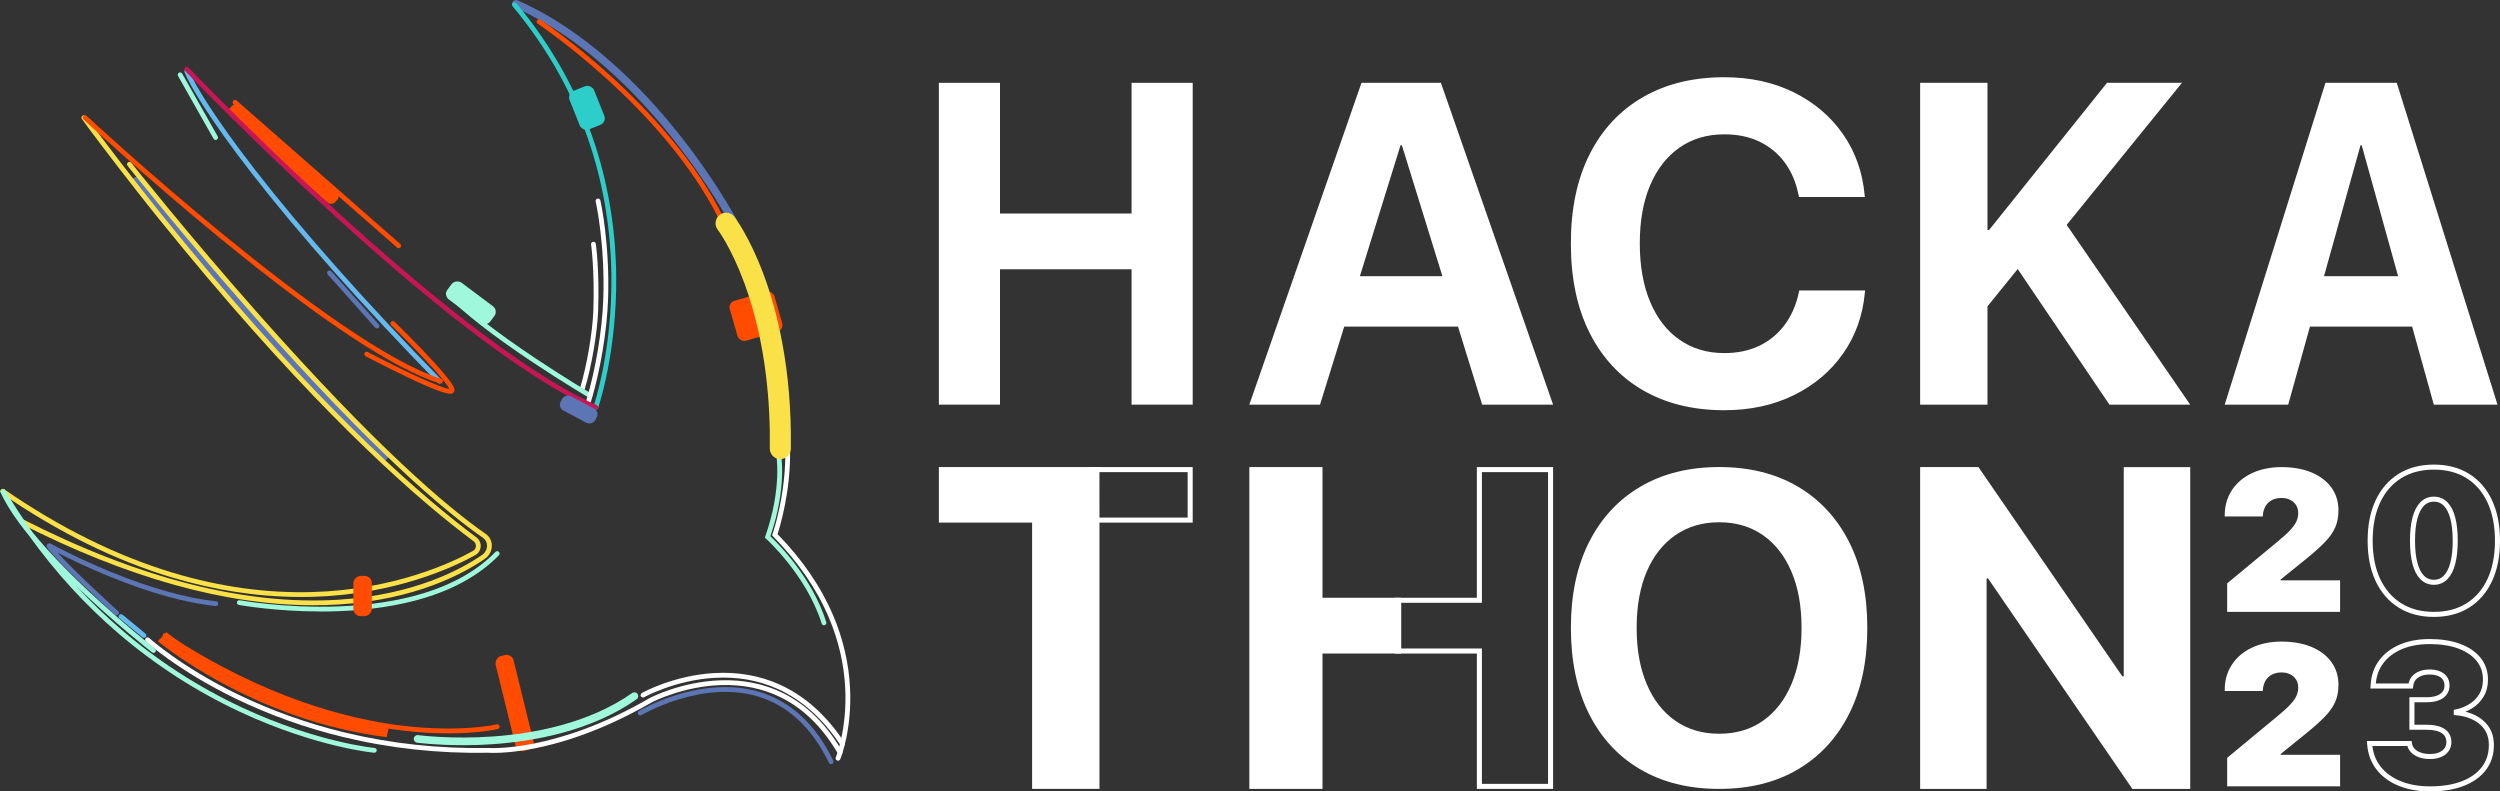 <?xml version="1.0" encoding="UTF-8"?>
<svg id="Capa_2" data-name="Capa 2" xmlns="http://www.w3.org/2000/svg" viewBox="0 0 992.65 314.24">
  <rect x="0" y="0" width="992.65" height="314.24" fill="#333333" stroke="none"/>
  <defs>
    <style>
      .cls-1 {
        fill: #ff4c00;
      }

      .cls-2 {
        fill: #fff;
      }

      .cls-3 {
        fill: #fbe148;
      }

      .cls-4 {
        fill: #64b9ef;
      }

      .cls-5 {
        fill: #9ff8dc;
      }

      .cls-6 {
        fill: #c71556;
      }

      .cls-7 {
        fill: #5c76b5;
      }

      .cls-8 {
        fill: #2dcdc9;
      }

      .cls-9 {
        fill: none;
        stroke: #fff;
        stroke-miterlimit: 10;
        stroke-width: 2px;
      }
    </style>
  </defs>
  <g id="Capa_2-2" data-name="Capa 2">
    <g>
      <g>
        <rect class="cls-1" x="184.9" y="275.44" width="38.78" height="7.33" rx="2.89" ry="2.89" transform="translate(426.58 14.11) rotate(76.19)"/>
        <path class="cls-2" d="m231.27,155.16c-.09,0-.18-.01-.28-.04-.5-.15-.79-.68-.63-1.19,2.69-8.83,4.94-22.05,5.24-30.74.55-15.86-.89-26.01-.9-26.11-.08-.52.28-1,.8-1.08.52-.07,1,.28,1.08.8.01.1,1.48,10.41.92,26.45-.31,8.83-2.6,22.26-5.32,31.23-.12.41-.5.67-.91.67Z"/>
        <path class="cls-5" d="m234.28,158.03c-.16,0-.33-.04-.48-.13-.1-.06-10.24-6.04-22.18-14-16.07-10.7-27.58-19.68-34.21-26.68-.36-.38-.34-.98.04-1.34.38-.36.98-.34,1.34.04,6.45,6.8,18.16,15.93,33.88,26.4,11.9,7.93,22,13.89,22.1,13.95.45.27.6.85.34,1.3-.18.3-.49.47-.82.47Z"/>
        <rect class="cls-8" x="227.8" y="34.59" width="10.48" height="16.49" rx="2.78" ry="2.78" transform="translate(.78 89.68) rotate(-21.82)"/>
        <rect class="cls-1" x="290.95" y="117.33" width="18.45" height="16.49" rx="2.67" ry="2.67" transform="translate(-23.02 87.92) rotate(-16.06)"/>
        <path class="cls-7" d="m291.11,89.37c-.54,0-1.07-.29-1.34-.81-.08-.16-8.52-15.93-23.25-34.3-13.55-16.9-35.36-39.53-62.27-51.35-.77-.34-1.12-1.23-.78-2,.34-.77,1.23-1.12,2-.78,27.5,12.07,49.69,35.09,63.46,52.28,14.9,18.59,23.44,34.57,23.53,34.73.39.74.11,1.66-.63,2.06-.23.12-.47.18-.71.18Z"/>
        <path class="cls-2" d="m332.74,302.02c-.12,0-.25-.02-.37-.07-.48-.2-.71-.76-.51-1.24.05-.11,4.57-11.2,3.75-27.48-.48-9.55-2.67-19-6.52-28.07-4.82-11.36-12.26-22.18-22.11-32.16l-.42-.42.2-.56c.05-.16,5.49-15.9,5.03-33.86-.01-.52.4-.96.93-.97.52-.03.96.4.97.93.42,16.38-3.97,30.96-4.95,33.97,9.84,10.06,17.28,20.96,22.13,32.4,3.94,9.3,6.17,18.97,6.65,28.76.81,16.68-3.71,27.74-3.9,28.21-.15.36-.51.58-.88.58Z"/>
        <path class="cls-5" d="m327.18,248.28c-.4,0-.78-.26-.91-.67-6.04-19.2-21.95-33.57-22.11-33.71l-.47-.42.21-.6c6.82-19.53,4.28-32.71,4.25-32.84-.1-.51.23-1.02.74-1.12.51-.11,1.02.23,1.12.74.11.55,2.62,13.56-4.12,33.25,2.72,2.57,16.59,16.3,22.19,34.12.16.5-.12,1.03-.62,1.19-.09.03-.19.04-.29.04Z"/>
        <path class="cls-1" d="m286.66,88.24c-.35,0-.69-.2-.86-.53-11.2-22.99-30.25-43.05-44.27-55.84-15.2-13.87-27.9-22.38-28.02-22.47-.44-.29-.55-.88-.26-1.32s.88-.55,1.32-.26c.13.09,12.94,8.68,28.25,22.65,14.14,12.9,33.37,33.16,44.7,56.41.23.47.03,1.04-.44,1.27-.13.07-.28.1-.42.1Z"/>
        <path class="cls-8" d="m236.55,162.68c-.1,0-.21-.02-.31-.05-.5-.17-.76-.71-.58-1.21.07-.21,7.42-21.62,7.1-51.78-.18-17.7-2.93-34.91-8.16-51.16-6.54-20.3-16.99-39.14-31.08-56.01-.34-.4-.28-1,.12-1.34.4-.34,1-.28,1.34.12,14.26,17.07,24.84,36.14,31.45,56.69,5.29,16.44,8.06,33.85,8.24,51.75.31,30.48-7.13,52.14-7.21,52.36-.14.39-.5.64-.9.64Z"/>
        <path class="cls-2" d="m233.74,160.13c-.09,0-.18-.01-.28-.04-.5-.15-.79-.68-.63-1.19,3.64-11.99,6.28-27.7,6.71-40.03.77-21.98-2.97-38.71-3.01-38.87-.12-.51.2-1.02.72-1.14.51-.12,1.02.2,1.14.72.04.17,3.83,17.12,3.05,39.36-.44,12.48-3.1,28.39-6.79,40.52-.12.41-.5.67-.91.67Z"/>
        <path class="cls-4" d="m174.51,152.29c-.25,0-.49-.1-.68-.29-29.45-30.13-54.99-58.89-73.88-83.19-16.05-20.65-24.3-34.24-26.67-40.08-.2-.49.04-1.04.52-1.24.49-.2,1.04.04,1.24.52,2.32,5.72,10.48,19.13,26.41,39.63,18.84,24.24,44.34,52.95,73.74,83.03.37.38.36.98-.02,1.34-.18.18-.42.27-.66.27Z"/>
        <path class="cls-2" d="m333.55,299.74c-.33,0-.65-.17-.82-.47-6.01-10.35-13.61-17.86-22.6-22.33-7.19-3.57-15.28-5.22-24.06-4.92-14.79.52-26.63,6.52-27.14,6.78-10.93,6.34-27.92,14.68-46.83,18.38-10.98,2.15-17.51,1.76-18.19,1.71-19.7.35-39.09-1.75-57.65-6.25-14.86-3.6-29.22-8.73-42.69-15.25-22.95-11.11-35.52-22.59-35.64-22.7-.39-.36-.41-.96-.05-1.34.36-.39.96-.41,1.34-.05.12.11,12.54,11.44,35.26,22.43,13.34,6.45,27.57,11.53,42.29,15.09,18.4,4.45,37.63,6.53,57.16,6.18h.05s.05,0,.05,0c.26.02,26.62,1.84,63.98-19.85l.04-.02c.5-.26,12.44-6.44,27.9-7,9.12-.33,17.53,1.38,25.01,5.09,9.34,4.64,17.23,12.41,23.43,23.1.26.45.11,1.03-.34,1.3-.15.09-.31.13-.48.13Z"/>
        <path class="cls-7" d="m152.08,183.01c-.55,0-1.09-.21-1.5-.64-.2-.21-20.41-21.12-42.44-44.86-29.63-31.93-48.27-53.5-55.39-64.11-.64-.96-.39-2.26.57-2.9.96-.64,2.26-.39,2.9.57,16.74,24.92,96.57,107.56,97.37,108.39.8.83.78,2.15-.05,2.96-.41.39-.93.59-1.45.59Z"/>
        <path class="cls-4" d="m57.15,253.27c-.21,0-.43-.07-.6-.22l-9.1-7.5c-.4-.33-.46-.93-.13-1.34.33-.4.93-.46,1.34-.13l9.1,7.5c.4.33.46.93.13,1.34-.19.23-.46.35-.73.35Z"/>
        <path class="cls-7" d="m46.29,244.33c-.23,0-.45-.08-.64-.24-.88-.79-21.65-19.53-26.93-26.65-.3-.41-.28-.97.05-1.35.34-.39.88-.48,1.33-.24,2.51,1.37,11.66,6.22,23.84,11.2,15.81,6.47,29.89,10.41,41.86,11.71.52.06.9.53.84,1.05-.06.52-.53.9-1.05.84-12.14-1.32-26.4-5.31-42.37-11.85-8.78-3.59-16-7.12-20.33-9.34,7.55,8.35,23.83,23.04,24.02,23.21.39.35.42.95.07,1.34-.19.21-.45.31-.71.31Z"/>
        <path class="cls-5" d="m127.5,242.8c-18.3,0-32.5-2.58-32.66-2.6-.52-.1-.86-.59-.76-1.11.1-.52.59-.85,1.11-.76.18.03,17.88,3.24,39.18,2.45,12.48-.46,23.74-2.19,33.46-5.13,12.09-3.66,21.82-9.21,28.91-16.51.37-.38.97-.38,1.34-.02.38.37.38.97.02,1.34-7.32,7.54-17.33,13.26-29.74,17.01-9.88,2.99-21.31,4.74-33.96,5.21-2.35.09-4.66.13-6.9.13Z"/>
        <path class="cls-1" d="m158.31,98.56c-.22,0-.45-.08-.63-.24l-65-56.99c-.39-.35-.43-.95-.09-1.34.35-.39.95-.43,1.34-.09l65,56.99c.39.35.43.95.09,1.34-.19.21-.45.32-.71.32Z"/>
        <path class="cls-3" d="m119.45,237.03c-16.82,0-34.02-2.6-51.19-7.75-22.55-6.77-45.33-18.02-67.7-33.45-.43-.3-.54-.89-.24-1.32.3-.43.89-.54,1.32-.24,22.21,15.32,44.8,26.49,67.17,33.2,18.58,5.57,37.19,8.14,55.3,7.61,32.61-.95,55.39-11.72,63.68-16.31.7-.39,1.12-1.06,1.18-1.85.05-.8-.29-1.53-.93-2.01-21.11-15.7-56.54-46.57-105.51-104.46-29.27-34.61-49.78-62.87-49.98-63.15-.31-.42-.21-1.02.21-1.33.43-.31,1.02-.21,1.33.21.2.28,20.67,28.49,49.9,63.05,48.84,57.75,84.16,88.52,105.18,104.15,1.16.86,1.79,2.23,1.69,3.66-.1,1.43-.9,2.69-2.15,3.39-8.4,4.65-31.52,15.59-64.54,16.55-1.57.05-3.14.07-4.71.07Z"/>
        <path class="cls-1" d="m174.94,152.29c-.09,0-.19-.01-.28-.04-17.97-5.57-47.27-24.92-87.06-57.49-29.6-24.23-54.25-47.12-54.49-47.35-.38-.36-.41-.96-.05-1.34.36-.38.96-.41,1.34-.05.98.91,98.47,91.28,140.82,104.42.5.16.78.69.63,1.19-.13.41-.5.67-.91.67Z"/>
        <path class="cls-1" d="m178.1,291.19c-5.24,0-11.44-.3-18.5-1.15-13.75-1.66-27.88-5.08-42.01-10.17-17.64-6.36-35.33-15.37-52.56-26.76-.44-.29-.56-.88-.27-1.32.29-.44.88-.56,1.32-.27,38.73,25.61,72.36,34.06,93.75,36.63,23.12,2.78,37.23-.49,37.37-.53.51-.12,1.02.19,1.15.7s-.19,1.02-.7,1.15c-.41.1-7.37,1.72-19.54,1.72Z"/>
        <path class="cls-2" d="m334.51,296.31c-.31,0-.61-.15-.79-.43-6.89-10.46-15.27-17.97-24.89-22.32-7.69-3.48-16.2-4.96-25.31-4.41-15.58.94-27.63,7.61-27.75,7.68-.46.26-1.04.09-1.29-.36-.26-.46-.09-1.04.36-1.29.5-.28,12.5-6.93,28.5-7.92,9.43-.58,18.25.95,26.24,4.55,9.97,4.5,18.63,12.25,25.73,23.03.29.44.17,1.03-.27,1.32-.16.11-.34.16-.52.16Z"/>
        <path class="cls-7" d="m329.98,303.4c-.35,0-.69-.2-.86-.54-6.74-13.9-16.24-22.76-28.23-26.34-22.3-6.66-46.01,7.29-46.25,7.43-.45.27-1.03.12-1.3-.33-.27-.45-.12-1.03.33-1.3.25-.15,6.21-3.69,15.09-6.43,8.23-2.54,20.57-4.8,32.67-1.2,12.53,3.74,22.42,12.93,29.41,27.33.23.47.03,1.04-.44,1.27-.13.06-.27.1-.41.1Z"/>
        <path class="cls-5" d="m183.71,295.88c-10.75,0-18.01-.97-18.1-.98-.83-.11-1.41-.88-1.3-1.71.11-.83.88-1.42,1.71-1.3.13.02,13.06,1.74,29.96.52,15.52-1.12,37.67-5.02,55.04-17.25.69-.48,1.64-.32,2.12.37.48.69.32,1.63-.37,2.12-17.96,12.64-40.71,16.66-56.64,17.8-4.46.32-8.66.44-12.42.44Z"/>
        <path class="cls-7" d="m149.7,130.43c-.26,0-.52-.11-.71-.32l-18.86-21.15c-.35-.39-.31-.99.08-1.34.39-.35.99-.31,1.34.08l18.86,21.15c.35.39.31.99-.08,1.34-.18.16-.41.24-.63.24Z"/>
        <path class="cls-3" d="m124.42,240.32c-34.9,0-74.01-10.93-116.44-32.56-.47-.24-.65-.81-.41-1.28.24-.47.81-.65,1.28-.41,46.19,23.55,88.38,34.34,125.39,32.06,30.02-1.85,48.75-11.97,57.25-17.84,1.17-.81,1.89-2.2,1.89-3.63,0-1.27-.57-2.39-1.55-3.08-15.4-10.66-43.66-34.58-90.86-87.93-28.21-31.88-50.11-59.56-50.33-59.84-.33-.41-.25-1.01.16-1.33.41-.33,1.01-.25,1.33.16.22.28,22.1,27.92,50.27,59.77,47.07,53.2,75.2,77.01,90.51,87.61,1.51,1.05,2.37,2.74,2.37,4.64,0,2.08-1.02,4.02-2.71,5.19-8.66,5.98-27.74,16.29-58.22,18.17-3.27.2-6.58.3-9.93.3Z"/>
        <rect class="cls-5" x="182.81" y="109.65" width="8.34" height="21.17" rx="2.78" ry="2.78" transform="translate(-21.27 198.02) rotate(-53.22)"/>
        <rect class="cls-1" x="109.8" y="33.18" width="5.56" height="56.03" rx="2.19" ry="2.19" transform="translate(-7.98 104.6) rotate(-48.33)"/>
        <path class="cls-1" d="m66.09,251.04l-3.43,3.56s37.38,31.38,90.85,38.11l.97-4.33s-50.98-7.57-88.39-37.34Z"/>
        <path class="cls-5" d="m85.62,55.56c-.33,0-.65-.17-.83-.48l-14.1-24.92c-.26-.46-.1-1.04.36-1.29.46-.26,1.04-.1,1.29.36l14.1,24.92c.26.46.1,1.04-.36,1.29-.15.08-.31.12-.47.12Z"/>
        <path class="cls-1" d="m178.76,156.34c-1.58,0-5.61-1.11-17.75-6.93-8-3.83-15.77-7.92-15.85-7.96-.46-.24-.64-.82-.4-1.28.24-.46.82-.64,1.28-.4,13.72,7.23,29,14.39,32.37,14.66-1.34-3.09-12.43-14.94-23.1-25.34-.38-.37-.38-.97-.02-1.34.37-.38.97-.38,1.34-.02.06.06,5.96,5.81,11.79,11.93,12.02,12.62,12.02,14.46,12.02,15.24,0,.49-.24.92-.66,1.17-.2.12-.46.27-1.04.27Z"/>
        <path class="cls-6" d="m236.55,162.68c-.13,0-.26-.03-.38-.08-16.61-7.26-48-26.48-103.22-76.81-32.99-30.07-59.22-57.38-59.48-57.66-.36-.38-.35-.98.03-1.34.38-.36.98-.35,1.34.03.26.27,26.46,27.55,59.4,57.58,30.37,27.68,72.84,63.41,102.69,76.46.48.21.7.77.49,1.25-.16.36-.51.57-.87.57Z"/>
        <rect class="cls-7" x="226.57" y="154.84" width="6.41" height="15.54" rx="2.53" ry="2.53" transform="translate(-21.76 288.97) rotate(-61.96)"/>
        <path class="cls-5" d="m148.62,298.88s-.06,0-.09,0c-.24-.02-5.91-.57-15.35-2.84-8.69-2.09-22.31-6.11-37.84-13.37-17.46-8.16-33.74-18.66-48.38-31.22-13.15-11.28-25-24.25-35.39-38.71-5.04-6.18-9.19-12.27-11.57-17.77l1.69-.86c3.48,5.89,7.18,11.58,11.09,17.06,5.82,7.16,13.5,15.24,22.85,23.99,13.47,12.61,25.77,22.28,25.9,22.37.41.32.49.92.16,1.33-.32.41-.92.49-1.33.16-1.08-.85-15.27-12.03-29.87-26.08,5.6,6.05,11.51,11.75,17.71,17.07,14.51,12.45,30.64,22.86,47.95,30.94,15.39,7.19,28.88,11.17,37.49,13.24,9.3,2.24,15.02,2.79,15.08,2.79.52.05.91.51.86,1.03-.05.49-.46.86-.94.86Z"/>
        <path class="cls-3" d="m309.84,182.3s-.04,0-.06,0c-2.31-.03-4.15-1.93-4.12-4.24.24-16.73-1.3-41.66-10.03-65.45-5.22-14.21-10.6-21.36-10.66-21.43-1.4-1.83-1.05-4.45.78-5.86,1.83-1.4,4.44-1.06,5.85.76.24.32,6.06,7.95,11.71,23.2,5.14,13.86,11.17,37.06,10.7,68.9-.03,2.29-1.9,4.12-4.18,4.12Z"/>
        <rect class="cls-1" x="135.98" y="233" width="16" height="7.33" rx="2.89" ry="2.89" transform="translate(380.64 92.68) rotate(90)"/>
      </g>
      <g>
        <g>
          <path class="cls-2" d="m372.79,32.89h24.27v51.89h52.24v-51.89h24.27v127.78h-24.27v-53.75h-52.24v53.75h-24.27V32.89Z"/>
          <path class="cls-2" d="m540.6,32.89h23.64v24.8h-8.15l-31.97,102.99h-28.07l44.54-127.78Zm-13.99,76.78h59.6l6.55,20.01h-72.7l6.55-20.01Zm30.02-51.98v-24.8h15.5l44.54,127.78h-28.16l-31.88-102.99Z"/>
          <path class="cls-2" d="m652.29,154.92c-9.12-5.31-16.16-12.9-21.12-22.76-4.96-9.86-7.44-21.66-7.44-35.42v-.09c0-13.75,2.48-25.55,7.44-35.38,4.96-9.83,12-17.39,21.12-22.67,9.12-5.28,19.91-7.93,32.37-7.93,10.33,0,19.54,2.01,27.63,6.02,8.09,4.02,14.58,9.53,19.48,16.56,4.9,7.03,7.76,15.05,8.59,24.09l.09.88h-26.12l-.36-1.5c-1-4.72-2.8-8.82-5.4-12.31-2.6-3.48-5.9-6.2-9.92-8.15s-8.68-2.92-13.99-2.92c-6.85,0-12.78,1.76-17.8,5.27-5.02,3.51-8.9,8.49-11.64,14.92-2.74,6.43-4.12,14.11-4.12,23.02v.09c0,8.97,1.37,16.72,4.12,23.24,2.75,6.53,6.64,11.54,11.69,15.05,5.05,3.51,10.96,5.27,17.75,5.27,5.14,0,9.71-.94,13.73-2.83,4.01-1.89,7.38-4.62,10.09-8.19,2.71-3.57,4.63-7.89,5.76-12.97l.18-.88h26.12l-.09.97c-.83,9.03-3.71,17.06-8.64,24.09-4.93,7.03-11.44,12.53-19.53,16.51-8.09,3.98-17.3,5.98-27.63,5.98-12.46,0-23.24-2.66-32.37-7.97Z"/>
          <path class="cls-2" d="m762.41,32.89h26.74v127.78h-26.74V32.89Zm25.68,58.45h1.68l46.84-58.45h29.75l-46.93,57.83h-5.23l-26.12,32.23v-31.61Zm8.59,8.86l19.3-17.62,53.66,78.1h-32.06l-40.91-60.48Z"/>
          <path class="cls-2" d="m923.34,32.89h21.23v24.8h-7.31l-28.71,102.99h-25.21l40-127.78Zm-12.56,76.78h53.51l5.88,20.01h-65.28l5.88-20.01Zm26.96-51.98v-24.8h13.92l40,127.78h-25.29l-28.63-102.99Z"/>
          <path class="cls-2" d="m651.32,305.49c-8.82-5.16-15.62-12.52-20.4-22.08-4.79-9.56-7.18-20.9-7.18-34.02v-.17c0-13.12,2.41-24.45,7.22-33.98,4.82-9.53,11.63-16.88,20.45-22.04,8.81-5.16,19.22-7.75,31.22-7.75s22.47,2.6,31.26,7.79c8.79,5.19,15.57,12.54,20.36,22.04,4.79,9.5,7.18,20.81,7.18,33.94v.17c0,13.12-2.39,24.45-7.18,33.98-4.79,9.53-11.56,16.89-20.32,22.08-8.76,5.19-19.19,7.79-31.3,7.79s-22.49-2.58-31.3-7.75Zm48.75-19.34c4.87-3.45,8.63-8.32,11.28-14.59,2.65-6.28,3.97-13.67,3.97-22.17v-.17c0-8.56-1.34-15.98-4.01-22.25-2.68-6.27-6.46-11.11-11.36-14.51-4.9-3.39-10.68-5.09-17.32-5.09s-12.44,1.7-17.36,5.09c-4.93,3.4-8.73,8.22-11.41,14.47-2.67,6.25-4.01,13.68-4.01,22.3v.17c0,8.56,1.34,15.98,4.01,22.25,2.67,6.28,6.46,11.13,11.36,14.55,4.9,3.42,10.7,5.14,17.4,5.14s12.57-1.73,17.45-5.18Z"/>
          <path class="cls-2" d="m762.41,185.46h23.15l68.75,99.98-22.19-16.91h11.14v-83.06h26.39v127.78h-22.97l-68.92-100.51,22.18,16.91h-11.14v83.6h-26.39v-127.78Z"/>
          <g>
            <path class="cls-2" d="m614.67,187.46v123.78h-26.27v-53.75h-32.57v-18.14h32.57v-51.89h26.27m2-2h-30.27v51.89h-32.57v22.14h32.57v53.75h30.27v-127.78h0Z"/>
            <polygon class="cls-2" points="525.11 237.35 525.11 185.46 496.06 185.46 496.06 313.24 525.11 313.24 525.11 259.49 556.37 259.49 556.37 237.35 525.11 237.35"/>
          </g>
          <g>
            <path class="cls-2" d="m471.57,187.46v18.05h-37.07v-18.05h37.07m2-2h-41.07v22.05h41.07v-22.05h0Z"/>
            <polygon class="cls-2" points="372.79 185.46 372.79 207.5 409.81 207.5 409.81 313.24 436.55 313.24 436.55 207.5 436.54 185.46 372.79 185.46"/>
          </g>
        </g>
        <g>
          <path class="cls-2" d="m884.32,231.63l20.03-16.59c2.32-1.9,4.06-3.5,5.22-4.79,1.16-1.29,1.94-2.44,2.35-3.44.4-1,.61-2.03.61-3.07v-.08c0-1.17-.28-2.2-.84-3.09-.56-.89-1.34-1.58-2.33-2.09-.99-.51-2.14-.76-3.44-.76-1.49,0-2.77.29-3.85.86s-1.92,1.38-2.52,2.41c-.6,1.03-.95,2.22-1.06,3.58l-.04.51h-15.1v-.39c0-3.83.95-7.19,2.86-10.08,1.9-2.88,4.55-5.13,7.94-6.73,3.39-1.6,7.32-2.41,11.78-2.41s8.54.71,11.91,2.13c3.38,1.42,6,3.42,7.87,5.99,1.86,2.57,2.8,5.59,2.8,9.06v.08c0,2.5-.43,4.73-1.29,6.69-.86,1.96-2.22,3.9-4.09,5.83-1.87,1.93-4.31,4.12-7.34,6.57l-17.22,13.93,6.96-11.54v11.54l-6.93-5.32h30.56v12.52h-44.84v-11.31Z"/>
          <path class="cls-9" d="m952.91,240.39c-3.78-2.37-6.7-5.75-8.75-10.11-2.05-4.37-3.07-9.55-3.07-15.55v-.08c0-6,1.02-11.18,3.07-15.55,2.05-4.37,4.96-7.73,8.75-10.09,3.78-2.36,8.28-3.54,13.5-3.54s9.71,1.18,13.48,3.54c3.77,2.36,6.67,5.73,8.71,10.09,2.03,4.37,3.05,9.56,3.05,15.55v.08c0,6-1.02,11.18-3.05,15.55s-4.94,7.74-8.71,10.11c-3.77,2.37-8.26,3.56-13.48,3.56s-9.72-1.19-13.5-3.56Zm18.12-11.09c1.25-1.27,2.21-3.12,2.86-5.58.65-2.45.98-5.45.98-9v-.08c0-3.55-.33-6.54-.98-8.98-.65-2.44-1.6-4.29-2.86-5.56-1.25-1.26-2.79-1.9-4.62-1.9s-3.37.63-4.64,1.9c-1.27,1.27-2.22,3.12-2.88,5.56-.65,2.44-.98,5.43-.98,8.98v.08c0,3.55.33,6.55.98,9,.65,2.45,1.61,4.31,2.88,5.58s2.81,1.9,4.64,1.9,3.36-.63,4.62-1.9Z"/>
          <path class="cls-2" d="m884.32,300.91l20.03-16.59c2.32-1.9,4.06-3.5,5.22-4.79,1.16-1.29,1.94-2.44,2.35-3.44.4-1,.61-2.03.61-3.07v-.08c0-1.17-.28-2.2-.84-3.09-.56-.89-1.34-1.58-2.33-2.09-.99-.51-2.14-.76-3.44-.76-1.49,0-2.77.29-3.85.86s-1.92,1.38-2.52,2.41c-.6,1.03-.95,2.22-1.06,3.58l-.04.51h-15.1v-.39c0-3.83.95-7.19,2.86-10.08,1.9-2.88,4.55-5.13,7.94-6.73,3.39-1.6,7.32-2.41,11.78-2.41s8.54.71,11.91,2.13c3.38,1.42,6,3.42,7.87,5.99,1.86,2.57,2.8,5.59,2.8,9.06v.08c0,2.5-.43,4.73-1.29,6.69-.86,1.96-2.22,3.9-4.09,5.83-1.87,1.93-4.31,4.12-7.34,6.57l-17.22,13.93,6.96-11.54v11.54l-6.93-5.32h30.56v12.52h-44.84v-11.31Z"/>
          <path class="cls-9" d="m952.69,311.05c-3.48-1.46-6.24-3.5-8.28-6.12-2.03-2.62-3.2-5.69-3.48-9.21l-.04-.51h15.81l.08.47c.16.84.57,1.61,1.25,2.33.68.72,1.59,1.29,2.74,1.72,1.15.43,2.5.65,4.07.65s2.91-.24,4.03-.72c1.12-.48,1.98-1.15,2.58-2,.6-.85.9-1.82.9-2.91v-.08c0-1.93-.76-3.4-2.27-4.4s-3.7-1.51-6.57-1.51h-5.83v-10.92h5.83c1.72,0,3.18-.22,4.38-.67,1.2-.44,2.12-1.09,2.76-1.94.64-.85.96-1.85.96-2.99v-.08c0-1.1-.27-2.04-.82-2.84s-1.34-1.41-2.37-1.84c-1.03-.43-2.25-.65-3.66-.65s-2.73.22-3.82.67c-1.08.44-1.94,1.06-2.56,1.84-.63.78-1,1.68-1.13,2.7l-.04.35h-14.95l.04-.59c.23-3.47,1.3-6.48,3.19-9.02s4.48-4.52,7.77-5.93c3.29-1.41,7.12-2.11,11.51-2.11s8.42.62,11.74,1.86c3.31,1.24,5.87,2.99,7.67,5.24,1.8,2.26,2.7,4.92,2.7,8v.08c0,2.37-.53,4.44-1.6,6.2-1.07,1.76-2.48,3.19-4.25,4.28-1.76,1.1-3.67,1.85-5.73,2.27v.31c4.28.44,7.67,1.77,10.17,3.99,2.5,2.22,3.76,5.15,3.76,8.81v.08c0,3.57-.99,6.66-2.95,9.25-1.97,2.6-4.77,4.6-8.39,6.01-3.63,1.41-7.96,2.11-12.99,2.11-4.64,0-8.71-.73-12.19-2.19Z"/>
        </g>
      </g>
    </g>
  </g>
</svg>